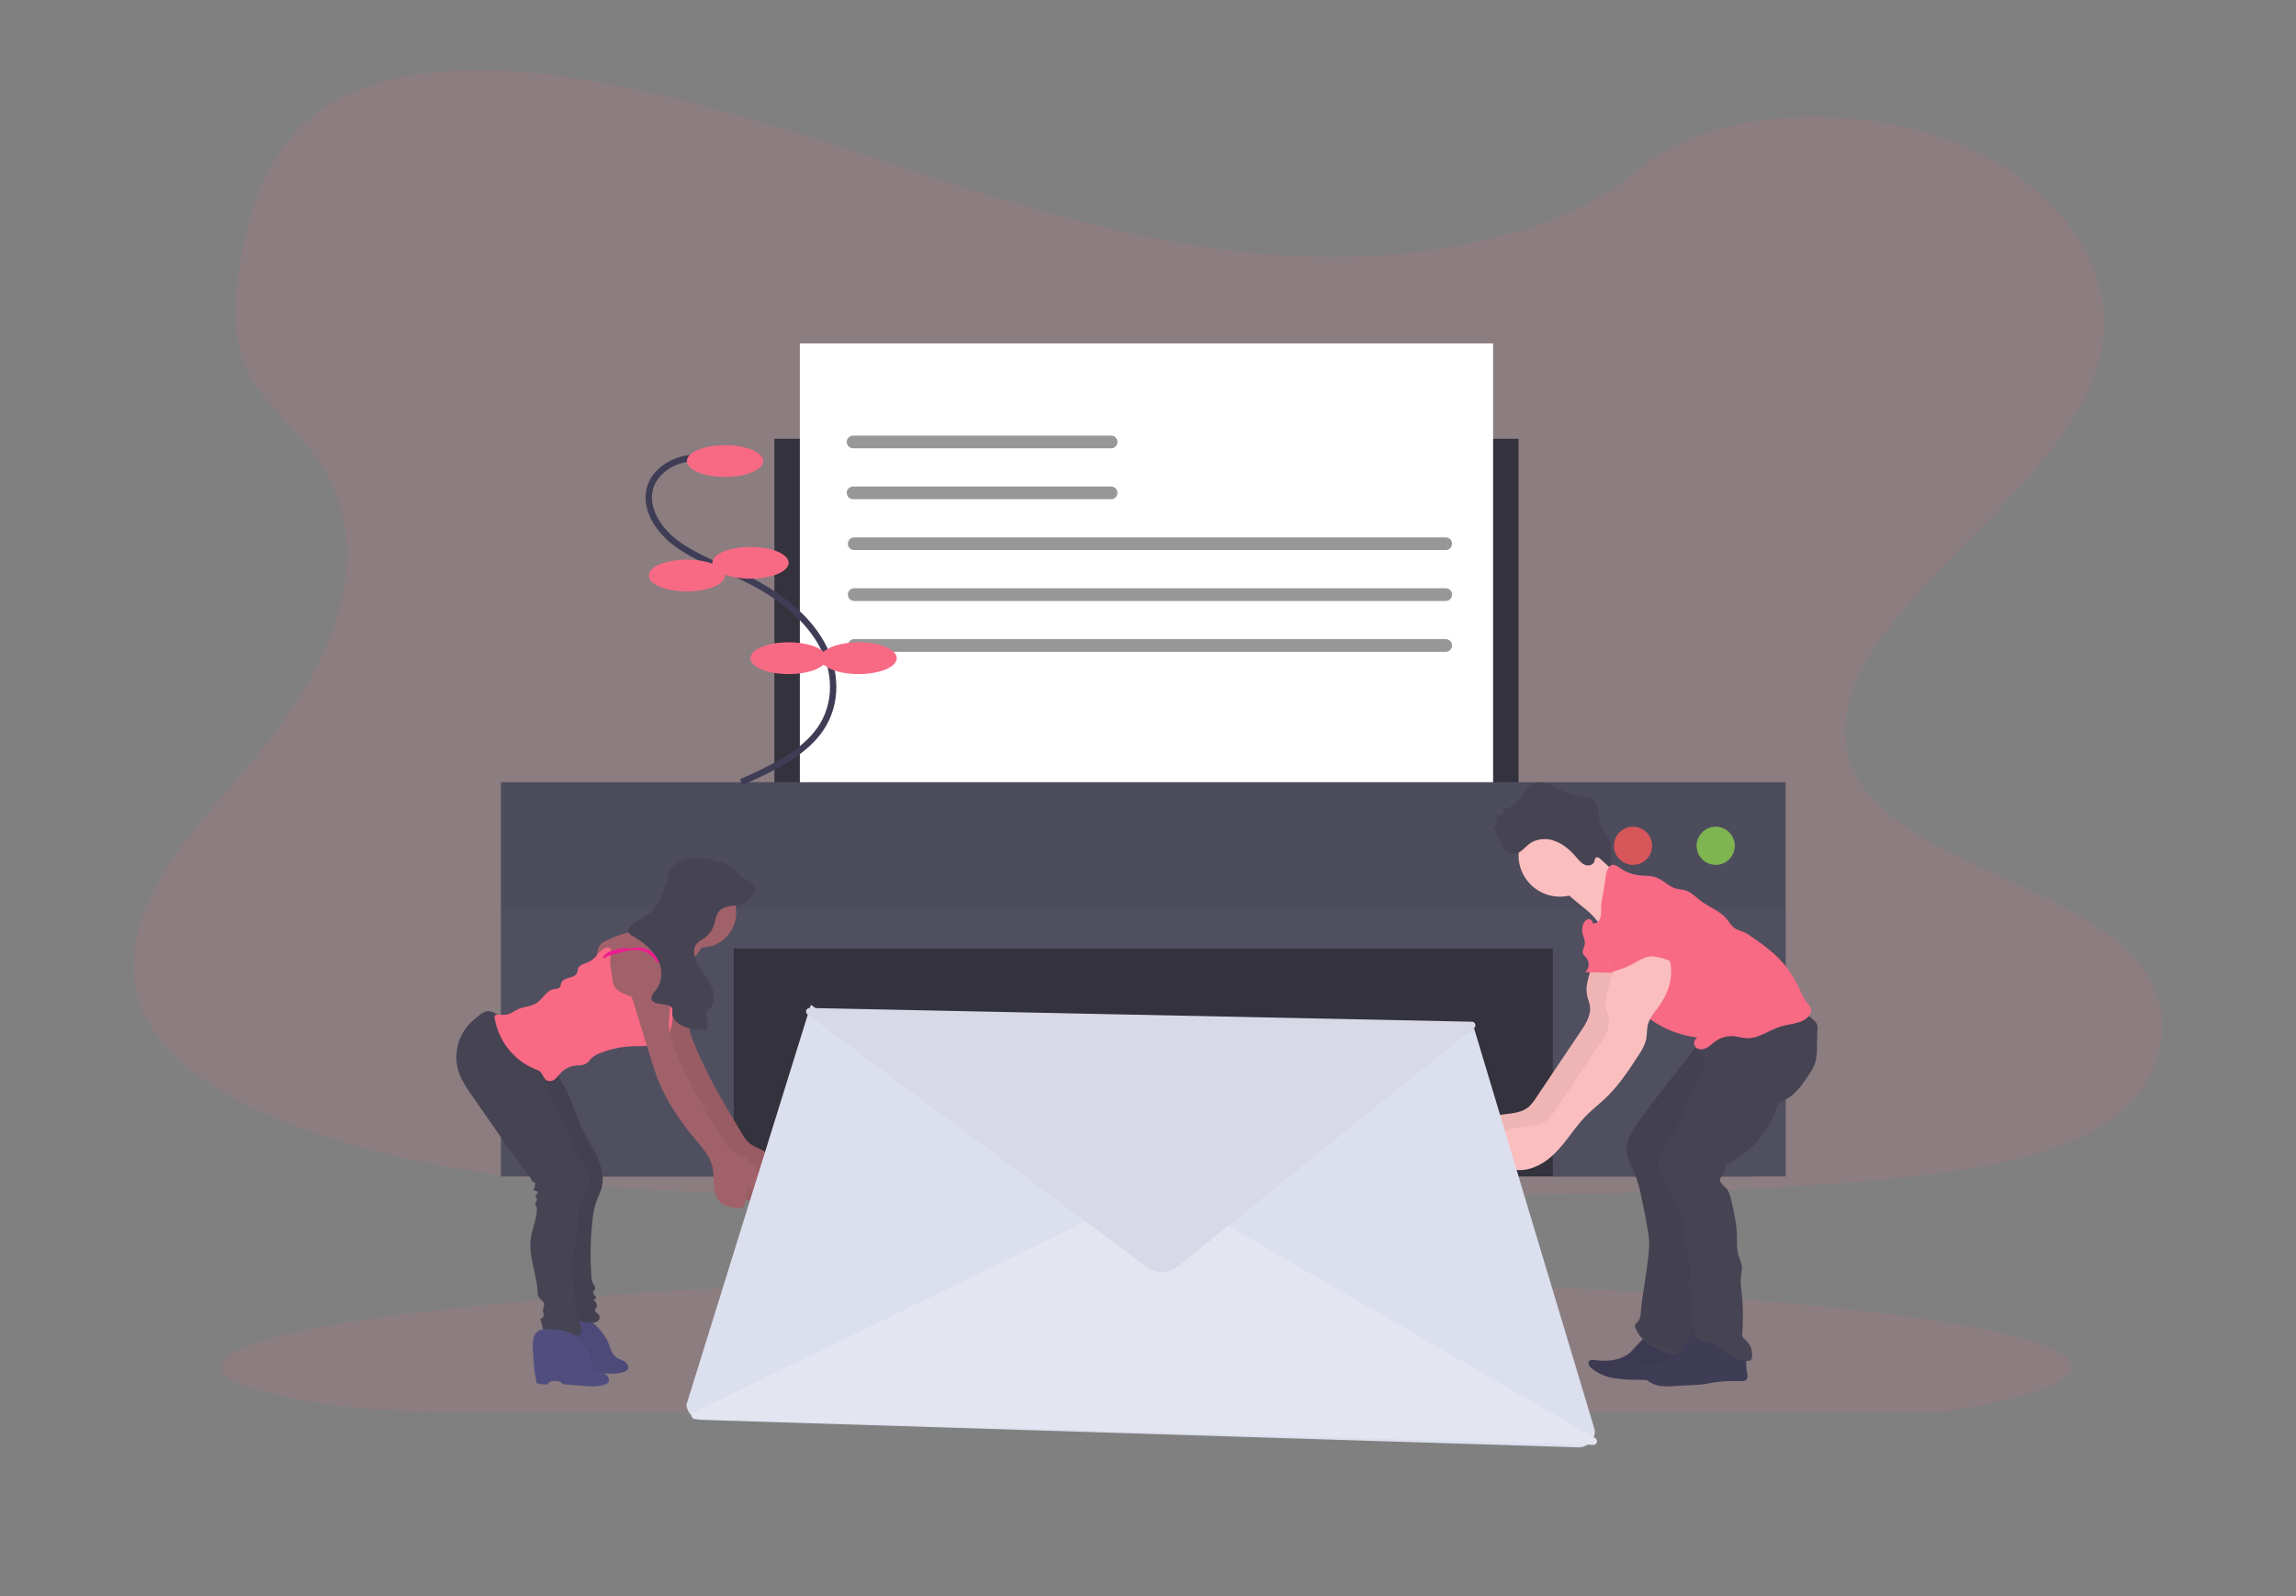 <svg xmlns="http://www.w3.org/2000/svg" width="361" height="251"><rect width="100%" height="100%" fill="#808080" stroke="none"/><g fill="none" fill-rule="evenodd"><path fill="#F86A84" fill-rule="nonzero" d="M206.346 40.347c-20.452-.59-39.93-6.096-58.517-12.121-18.587-6.026-37.038-12.69-57-15.881-12.838-2.053-27.52-2.343-37.864 3.395-9.956 5.522-13.17 15.057-14.9 23.907-1.304 6.655-2.068 13.662 1.498 19.89 2.466 4.322 6.87 7.961 9.91 12.104 10.573 14.418 3.1 32.194-8.36 46.27-5.375 6.602-11.611 12.902-15.76 19.93-4.149 7.03-6.06 15.089-2.438 22.25 3.597 7.1 12.17 12.442 21.456 16.199 18.862 7.624 41.089 9.807 62.761 11.044 47.975 2.735 96.208 1.544 144.313.365 17.8-.439 35.681-.883 53.196-3.18 9.725-1.275 19.764-3.296 26.817-8.18 8.963-6.198 11.183-16.696 5.178-24.468-10.073-13.038-37.913-16.276-44.97-30.269-3.877-7.701.106-16.282 5.737-23.425 12.083-15.322 32.338-28.765 33.404-46.28.73-12.037-9.003-24.076-24.058-29.768-15.779-5.966-37.66-5.216-49.318 4.661-11.963 10.168-33.028 14.091-51.085 13.557zM325.76 214.963c0 2.567-7.211 4.969-19.794 7.037H68.273c-10.997 0-21.297-1.468-30.124-4.027-2.22-.971-3.389-1.978-3.389-3.01 0-2.729 8.154-5.275 22.253-7.427l.398-.058c3.979-.602 8.426-1.17 13.287-1.704.122-.014.248-.026.37-.042 3.857-.418 7.96-.814 12.308-1.188.137-.011.272-.023.41-.033 1.677-.146 3.388-.283 5.136-.42l.673-.051c12.718-.974 27.174-1.746 42.852-2.27h.018c2.196-.075 4.415-.143 6.658-.202 2.494-.073 5.02-.136 7.572-.193a1077.227 1077.227 0 015.95-.122c8.935-.166 18.167-.253 27.606-.253 23.342 0 45.405.528 64.954 1.468a.428.428 0 01.055 0c3.006.144 5.957.297 8.834.46a925.083 925.083 0 0111.937.756c36.21 2.54 59.73 6.648 59.73 11.28z" opacity=".1"/><path fill="#33323D" fill-rule="nonzero" d="M121.76 69h117v59h-117zM84.76 146h191v39h-191z"/><path fill="#504F60" fill-rule="nonzero" d="M78.76 123v62h36.609v-35.853h128.783V185h36.608v-62z"/><path fill="#33323D" fill-rule="nonzero" opacity=".1" d="M78.76 123h202v20h-202z"/><circle cx="269.76" cy="133" r="3" fill="#8CCF4D" fill-rule="nonzero" opacity=".8"/><circle cx="256.76" cy="133" r="3" fill="#FA5959" fill-rule="nonzero" opacity=".8"/><path fill="#FFF" fill-rule="nonzero" d="M125.76 54h109v69h-109z"/><path fill="#FBBEBE" fill-rule="nonzero" d="M250.66 149.197c.227 2.51-1.649 4.947-1.102 7.406.116.525.341 1.023.423 1.536.225 1.46-.635 2.842-1.46 4.065l-7.063 10.503c-.284.46-.623.884-1.01 1.26-1.353 1.229-3.378 1.087-5.151 1.45a8.797 8.797 0 00-3.451 1.536.229.229 0 00-.046.308 2.96 2.96 0 002.567 1.229c.185.245 0 .614-.256.786-.38.264-.912.335-.976.987-.027.226.018.455.128.654.286.44.73.75 1.237.867 2.433.755 5.088-.572 6.918-2.379 1.83-1.806 3.144-4.086 4.941-5.927.995-1.017 2.13-1.89 3.15-2.876 2.044-1.967 3.65-4.36 5.17-6.76a7.468 7.468 0 001.12-2.302c.188-.817.103-1.68.322-2.492.285-1.06 1.055-1.905 1.693-2.796 1.256-1.745 2.092-3.877 1.925-6.028-.167-2.151-1.48-4.268-3.488-5a3.099 3.099 0 00-1.955-.12c-.824.256-1.43.944-1.992 1.601l-1.34 1.564a3.78 3.78 0 00-.782 1.202 1.26 1.26 0 00.277 1.333"/><path fill="#000" fill-rule="nonzero" d="M250.66 149.197c.227 2.51-1.649 4.947-1.102 7.406.116.525.341 1.023.423 1.536.225 1.46-.635 2.842-1.46 4.065l-7.063 10.503c-.284.46-.623.884-1.01 1.26-1.353 1.229-3.378 1.087-5.151 1.45a8.797 8.797 0 00-3.451 1.536.229.229 0 00-.046.308 2.96 2.96 0 002.567 1.229c.185.245 0 .614-.256.786-.38.264-.912.335-.976.987-.027.226.018.455.128.654.286.44.73.75 1.237.867 2.433.755 5.088-.572 6.918-2.379 1.83-1.806 3.144-4.086 4.941-5.927.995-1.017 2.13-1.89 3.15-2.876 2.044-1.967 3.65-4.36 5.17-6.76a7.468 7.468 0 001.12-2.302c.188-.817.103-1.68.322-2.492.285-1.06 1.055-1.905 1.693-2.796 1.256-1.745 2.092-3.877 1.925-6.028-.167-2.151-1.48-4.268-3.488-5a3.099 3.099 0 00-1.955-.12c-.824.256-1.43.944-1.992 1.601l-1.34 1.564a3.78 3.78 0 00-.782 1.202 1.26 1.26 0 00.277 1.333" opacity=".05"/><path fill="#3F3D56" fill-rule="nonzero" d="M255.847 213.036c-1.523.99-3.417 1.054-5.185.82-.3-.035-.62-.058-.803.176-.263.343.048.842.369 1.118a7.452 7.452 0 003.563 1.566 22.58 22.58 0 003.482.247c3.177.057 6.371.115 9.517-.375.182-.015.359-.07.519-.163.203-.152.344-.381.392-.641.22-.871-.197-1.813-.824-2.418-.626-.605-1.432-.945-2.22-1.281l-2.763-1.15c-.65-.272-1.69-.986-2.397-.932-1.292.112-2.554 2.348-3.65 3.033z"/><path fill="#000" fill-rule="nonzero" d="M255.847 213.036c-1.523.99-3.417 1.054-5.185.82-.3-.035-.62-.058-.803.176-.263.343.048.842.369 1.118a7.452 7.452 0 003.563 1.566 22.58 22.58 0 003.482.247c3.177.057 6.371.115 9.517-.375.182-.015.359-.07.519-.163.203-.152.344-.381.392-.641.22-.871-.197-1.813-.824-2.418-.626-.605-1.432-.945-2.22-1.281l-2.763-1.15c-.65-.272-1.69-.986-2.397-.932-1.292.112-2.554 2.348-3.65 3.033z" opacity=".05"/><path fill="#464353" fill-rule="nonzero" d="M257.872 176.098c-1.155 1.57-2.355 3.378-2.069 5.322.154 1.048.73 1.972 1.152 2.94.528 1.331.92 2.714 1.167 4.128.434 2.055.868 4.116 1.134 6.201.301 2.356-1.116 9.172-1.249 11.546-.033.571-.096 1.192-.488 1.603-.154.163-.359.308-.425.507a.865.865 0 00.09.596c.654 1.502 1.99 2.617 3.474 3.256 1.483.639 5.092 1.735 6.703 1.794.213.026.43-.004.63-.086.217-.133.388-.332.488-.569 1.164-2.263.045-10.323.063-12.881 0-2.15.51-4.251.42-6.383-.076-1.71-.525-3.379-.688-5.086-.268-2.799.235-5.606.742-8.37.386-2.117.772-4.236 1.266-6.33.302-1.275.652-2.565 1.342-3.686.546-.882 1.288-1.616 1.912-2.458a11.21 11.21 0 002.137-8.102c-.036-.283-4.016 1.029-4.363 1.182a13.636 13.636 0 00-3.886 2.55c-.905.89-1.643 2.085-2.452 3.086a262.593 262.593 0 00-3.374 4.273 342.332 342.332 0 00-3.726 4.967z"/><path fill="#000" fill-rule="nonzero" d="M257.872 175.924c-1.155 1.555-2.355 3.349-2.069 5.279.154 1.035.73 1.951 1.152 2.91.528 1.32.92 2.691 1.167 4.092.434 2.037.868 4.08 1.134 6.147.301 2.335-1.116 9.094-1.249 11.448-.033.563-.096 1.18-.488 1.586-.154.161-.359.304-.425.502a.863.863 0 00.09.61c.655 1.485 1.99 2.593 3.474 3.223 1.483.63 5.093 1.218 6.703 1.27.214.026.43-.004.63-.085.218-.132.389-.329.489-.564 1.164-2.244.045-9.724.063-12.257 0-2.131.51-4.217.42-6.33-.076-1.695-.525-3.349-.688-5.041-.269-2.774.235-5.557.741-8.294.386-2.1.772-4.201 1.267-6.278.301-1.263.651-2.542 1.342-3.653.546-.87 1.287-1.601 1.911-2.417a11.06 11.06 0 002.138-8.032c-.036-.283-4.016 1.017-4.363 1.172a13.573 13.573 0 00-3.887 2.533c-.904.886-1.643 2.068-2.451 3.045-1.14 1.4-2.265 2.813-3.374 4.238a326.697 326.697 0 00-3.727 4.896z" opacity=".05"/><circle cx="245.26" cy="134.5" r="6.5" fill="#FBBEBE" fill-rule="nonzero"/><path fill="#FBBEBE" fill-rule="nonzero" d="M251.181 134.226c1.254 1.912 3.268 3.256 5.58 3.724l-.506 1.75c-.875 3.018-1.874 6.208-4.3 8.3.266-1.022-.078-2.121-.683-3a11.759 11.759 0 00-2.283-2.277l-3.868-3.211a1.125 1.125 0 01-.29-.298.916.916 0 010-.703c.493-1.463 1.9-2.384 3.04-3.367a10.464 10.464 0 001.53-1.701c.793-1.052 1.271 0 1.78.783z"/><path fill="#464353" fill-rule="nonzero" d="M236.437 128.258l-.148-1.22c1.05.268 2.045-.61 2.715-1.526.67-.915 1.294-1.988 2.316-2.367 1.236-.463 2.557.278 3.743.888a11.96 11.96 0 004.3 1.388c.24.008.48.047.71.116.772.271 1.14 1.22 1.25 2.095.112.876.08 1.79.464 2.566.287.585.784 1.022 1.087 1.598.812 1.556.028 3.679.886 5.204l-2.13-1.93c-.198-.178-.473-.36-.686-.211-.213.15-.183.375-.254.58-.206.61-.963.78-1.516.545s-.951-.753-1.356-1.22c-.942-1.098-2.063-2.062-3.397-2.532a4.391 4.391 0 00-3.58.21c-.994.556-1.723 1.85-2.94 1.895-1.67.061-2.365-3.01-3.14-4.225.582-.435.766-1.22.438-1.863.136-.052 1.217-.19 1.238.009z"/><path fill="#3F3D56" fill-rule="nonzero" d="M263.51 212.977c-1.29 1.214-2.967 1.873-4.697 1.846-.44 0-1.05.09-1.053.553.008.138.052.271.128.384a4.361 4.361 0 002.427 2.003c.94.3 1.948.25 2.931.198l2.868-.157c.54-.032 1.083-.06 1.623-.13.54-.071 1.123-.19 1.687-.276a20.953 20.953 0 014.176-.208c.37.016.798 0 1.028-.294.231-.295.107-.826.022-1.251-.17-.876 0-1.795-.158-2.674-.276-1.545-1.536-2.726-2.925-3.285-1.29-.519-3.578-1.11-4.8-.25-1.312.928-2.1 2.438-3.257 3.541z"/><path fill="#464353" fill-rule="nonzero" d="M266.468 164.048c.252 1.228 1.4 2.15 1.436 3.377.027.995-.669 1.842-1.166 2.687a18.024 18.024 0 00-1.2 2.763 42.647 42.647 0 01-3.501 7.107c-.666 1.078-1.41 2.25-1.256 3.518.104.592.307 1.161.6 1.683l1.993 4.055c.438.81.78 1.67 1.02 2.564.17.77.188 1.569.3 2.355.314 2.486 1.453 4.992.782 7.402-.06.208-.27.46-.43.307.657 1.258 1.2 2.53 1.137 3.957-.027.75-.252 1.535.021 2.229.155.27.256.568.3.878 0 .203-.093.396-.114.614-.054.574.459 1.053.995 1.228.537.175 1.116.169 1.655.335 1.04.307 1.778 1.228 2.669 1.866a5.52 5.52 0 003.064 1.023.752.752 0 00.45-.093.757.757 0 00.251-.561 3.15 3.15 0 00-1.097-2.705 1.237 1.237 0 01-.405-.436 1.068 1.068 0 01-.039-.488 37.316 37.316 0 00-.117-6.7 10.371 10.371 0 01-.105-2.13c.06-.592.234-1.182.168-1.774-.066-.593-.356-1.127-.53-1.698-.3-1.013-.222-2.1-.255-3.162-.054-1.842-.465-3.648-.876-5.44-.159-.704-.338-1.444-.827-1.965-.414-.443-1.082-.87-.927-1.459.086-.218.214-.416.378-.58.391-.5.563-1.143.477-1.778a.768.768 0 00.9-.43c3.24-1.562 5.86-4.694 7.015-8.169a2.75 2.75 0 01.3-.728c.3-.43.821-.614 1.283-.853 1.451-.746 2.455-2.15 3.376-3.521.537-.799 1.07-1.621 1.301-2.558a8.585 8.585 0 00.18-1.842l.08-3.199a1.762 1.762 0 00-.06-.614 1.485 1.485 0 00-.335-.507 5.978 5.978 0 00-3.298-1.842c-.851-.156-1.72-.125-2.581-.2-1.67-.14-3.32-.668-4.99-.546-2.625.197-4.96 2.06-6.2 4.44-.434.85-.89 1.59-1.822 1.59z"/><path fill="#F86A84" fill-rule="nonzero" d="M251.742 143.092c.039.492-.027.986-.194 1.451-.21.447-.74.793-1.2.613.138-.307-.232-.67-.574-.631a1.065 1.065 0 00-.76.64 2.36 2.36 0 00-.218 1.473c.108.612.472 1.225.376 1.837-.077.52-.463 1.041-.256 1.531.133.22.3.418.494.588a1.65 1.65 0 01-.176 2.281l5.177.101c-.189.86.197 1.74.641 2.502a15.884 15.884 0 0011.832 7.655 1.02 1.02 0 00-.247 1.565c.42.413 1.132.361 1.66.092.527-.27.944-.714 1.425-1.057a4.377 4.377 0 012.925-.784c.648.062 1.277.27 1.928.307 1.919.1 3.566-1.268 5.402-1.838 1.345-.41 2.866-.41 4.01-1.243.488-.358.886-.946.744-1.53a2.535 2.535 0 00-.558-.901c-.651-.833-1.034-1.837-1.496-2.784a16.693 16.693 0 00-3.743-4.972 33.58 33.58 0 00-3.702-2.796 6.528 6.528 0 00-1.006-.612 10.569 10.569 0 01-1.376-.555c-.617-.38-.96-1.05-1.425-1.592-1.027-1.188-2.604-1.736-3.869-2.67-.848-.613-1.595-1.452-2.61-1.755-.49-.147-1.015-.159-1.508-.306-1.117-.337-1.932-1.323-3.03-1.72-.87-.307-1.826-.233-2.746-.347a6.372 6.372 0 01-2.816-1.062 3.4 3.4 0 00-.926-.527c-1.385-.42-1.5 2.143-1.629 3.035-.207 1.362-.549 2.673-.549 4.01z"/><path fill="#FBBEBE" fill-rule="nonzero" d="M253.66 151.223c.227 2.51-1.649 4.944-1.102 7.405.116.525.341 1.023.423 1.536.228 1.46-.635 2.842-1.46 4.062l-7.063 10.478c-.284.46-.623.884-1.01 1.26-1.353 1.229-3.378 1.087-5.151 1.45a8.819 8.819 0 00-3.451 1.536.229.229 0 00-.046.308 2.95 2.95 0 002.567 1.229c.185.249 0 .614-.256.786-.38.268-.912.338-.976.99-.027.226.018.455.128.654.286.44.73.75 1.237.867 2.433.755 5.088-.572 6.918-2.379 1.83-1.806 3.144-4.086 4.945-5.927.994-1.017 2.128-1.89 3.147-2.876 2.046-1.966 3.634-4.36 5.17-6.76a7.502 7.502 0 001.118-2.3c.189-.818.104-1.682.323-2.493.285-1.06 1.055-1.908 1.693-2.796 1.256-1.745 2.092-3.878 1.925-6.028-.167-2.151-1.48-4.268-3.488-5a3.078 3.078 0 00-1.955-.12c-.821.256-1.43.944-1.992 1.601l-1.34 1.564a3.719 3.719 0 00-.78 1.202c-.177.459-.07.98.275 1.33"/><path fill="#F86A84" fill-rule="nonzero" d="M257.37 141.079c-.939.053-1.97.142-2.632.787-.275.297-.5.635-.662 1.002-.64 1.264-1.267 2.585-1.313 3.992-.04 1.126.307 2.224.476 3.338.147.924-.227 1.866-.307 2.802 1.162-.344 2.696-.812 3.75-1.392a12.577 12.577 0 012.193-1.102c1.12-.358 3 .258 4.054.764.059-.722-.5-1.975-.441-2.698a2.96 2.96 0 01.165-.889c.16-.303.347-.592.562-.861a3.435 3.435 0 00-.329-4.147c-.941-1.025-2.42-1.41-3.827-1.567a17.18 17.18 0 00-2.674-.092"/><path fill="#A1616A" fill-rule="nonzero" d="M105.266 165.285c.37 1.194.743 2.392 1.204 3.553a30.293 30.293 0 003.118 5.73 41.549 41.549 0 002.578 3.404c1.148 1.364 2.443 2.737 2.834 4.48.235 1.007.156 2.056.254 3.079.097 1.022.43 2.118 1.258 2.734.59.44 1.344.572 2.068.686.519.083 1.166.11 1.435-.342.094-.185.143-.39.144-.597l.125-1.505c.024-.327.14-.742.464-.758.324-.015.486.419.76.616.367.259.917 0 1.118-.391.168-.423.179-.893.03-1.324a6.262 6.262 0 00-3.197-4.002 9.137 9.137 0 01-1.557-.816 5.36 5.36 0 01-1.222-1.558c-2.834-4.704-5.684-9.433-7.684-14.553-.395-.915-.66-1.881-.791-2.87-.098-1.007.058-2.02.122-3.03a17.375 17.375 0 00-.495-5.396 4.33 4.33 0 00-.51-1.312c-.825-1.26-2.749-1.447-3.97-.579a4.134 4.134 0 00-1.583 2.916c-.088 1.022.495 2.081.791 3.032.898 2.938 1.8 5.872 2.706 8.803z"/><path fill="#000" fill-rule="nonzero" d="M105.266 165.285c.37 1.194.743 2.392 1.204 3.553a30.293 30.293 0 003.118 5.73 41.549 41.549 0 002.578 3.404c1.148 1.364 2.443 2.737 2.834 4.48.235 1.007.156 2.056.254 3.079.097 1.022.43 2.118 1.258 2.734.59.44 1.344.572 2.068.686.519.083 1.166.11 1.435-.342.094-.185.143-.39.144-.597l.125-1.505c.024-.327.14-.742.464-.758.324-.015.486.419.76.616.367.259.917 0 1.118-.391.168-.423.179-.893.03-1.324a6.262 6.262 0 00-3.197-4.002 9.137 9.137 0 01-1.557-.816 5.36 5.36 0 01-1.222-1.558c-2.834-4.704-5.684-9.433-7.684-14.553-.395-.915-.66-1.881-.791-2.87-.098-1.007.058-2.02.122-3.03a17.375 17.375 0 00-.495-5.396 4.33 4.33 0 00-.51-1.312c-.825-1.26-2.749-1.447-3.97-.579a4.134 4.134 0 00-1.583 2.916c-.088 1.022.495 2.081.791 3.032.898 2.938 1.8 5.872 2.706 8.803z" opacity=".05"/><path fill="#514E7F" fill-rule="nonzero" d="M87.386 215.487a4.5 4.5 0 001.788.202c.044-.462.71-.566 1.204-.542.239-.008.476.043.687.148.124.074.219.18.34.257.214.11.455.169.7.17l2.573.2c1.147.093 2.342.176 3.416-.207.214-.063.404-.182.548-.343.292-.391 0-.951-.402-1.236-.403-.284-.922-.411-1.328-.702-.894-.637-1.017-1.828-1.49-2.782a8.218 8.218 0 00-1.232-1.668 6.626 6.626 0 00-1.214-1.164c-1.033-.696-2.218-.681-3.432-.782-.855-.071-1.66-.118-2.275.593-.76.888-.456 2.666-.409 3.703.06 1.395.236 2.784.526 4.153z"/><path fill="#000" fill-rule="nonzero" d="M87.386 215.487a4.5 4.5 0 001.788.202c.044-.462.71-.566 1.204-.542.239-.008.476.043.687.148.124.074.219.18.34.257.214.11.455.169.7.17l2.573.2c1.147.093 2.342.176 3.416-.207.214-.063.404-.182.548-.343.292-.391 0-.951-.402-1.236-.403-.284-.922-.411-1.328-.702-.894-.637-1.017-1.828-1.49-2.782a8.218 8.218 0 00-1.232-1.668 6.626 6.626 0 00-1.214-1.164c-1.033-.696-2.218-.681-3.432-.782-.855-.071-1.66-.118-2.275.593-.76.888-.456 2.666-.409 3.703.06 1.395.236 2.784.526 4.153z" opacity=".05"/><path fill="#464353" fill-rule="nonzero" d="M88.796 166.992c-.788.244-1.13 1.184-.985 1.967.147.783.636 1.459 1.039 2.153 1.15 1.97 1.645 4.223 2.61 6.278.722 1.523 1.697 2.954 2.409 4.495.711 1.54 1.153 3.279.72 4.914-.21.795-.616 1.523-.886 2.305a12.32 12.32 0 00-.52 2.604 47.412 47.412 0 00-.188 9.03c.002.368.082.73.235 1.066.162.305.442.61.318.914-.054.125-.172.216-.229.338-.165.34.165.703.467.947a.819.819 0 01-.505.374c.444.272.65.79.508 1.276-.267.04-.283.433-.114.64.168.207.435.335.556.569a.784.784 0 01-.458.999c-.397.146-.83.178-1.245.091-.704-.094-1.4-.24-2.08-.438-.736-.139-1.253-.775-1.214-1.492a21.26 21.26 0 01-.143-3.736c.112-6.042 0-12.089-.273-18.127-.11-2.436-.873-4.796-1.855-7.037a36.398 36.398 0 00-1.807-3.349c-1.417-2.485-2.668-5.237-2.344-8.054.035-.304.15-.667.464-.715a.7.7 0 01.359.058 16.36 16.36 0 011.89.998c.995.56 2.118.88 3.271.932z"/><path fill="#000" fill-rule="nonzero" d="M88.796 166.992c-.788.244-1.13 1.184-.985 1.967.147.783.636 1.459 1.039 2.153 1.15 1.97 1.645 4.223 2.61 6.278.722 1.523 1.697 2.954 2.409 4.495.711 1.54 1.153 3.279.72 4.914-.21.795-.616 1.523-.886 2.305a12.32 12.32 0 00-.52 2.604 47.412 47.412 0 00-.188 9.03c.002.368.082.73.235 1.066.162.305.442.61.318.914-.054.125-.172.216-.229.338-.165.34.165.703.467.947a.819.819 0 01-.505.374c.444.272.65.79.508 1.276-.267.04-.283.433-.114.64.168.207.435.335.556.569a.784.784 0 01-.458.999c-.397.146-.83.178-1.245.091-.704-.094-1.4-.24-2.08-.438-.736-.139-1.253-.775-1.214-1.492a21.26 21.26 0 01-.143-3.736c.112-6.042 0-12.089-.273-18.127-.11-2.436-.873-4.796-1.855-7.037a36.398 36.398 0 00-1.807-3.349c-1.417-2.485-2.668-5.237-2.344-8.054.035-.304.15-.667.464-.715a.7.7 0 01.359.058 16.36 16.36 0 011.89.998c.995.56 2.118.88 3.271.932z" opacity=".05"/><path fill="#464353" fill-rule="nonzero" d="M78.013 159.417a2.631 2.631 0 00-1.321-.417c-.545.028-1.01.387-1.435.73-.504.388-.982.808-1.431 1.258a7.669 7.669 0 00-1.701 7.572c.45 1.353 1.272 2.546 2.086 3.715l1.652 2.381c2.52 3.63 5.04 7.26 7.68 10.803a.411.411 0 00.288.39c.095.024.214.02.272.1a.29.29 0 01.034.163 2.353 2.353 0 01-.147.767.366.366 0 00-.03.264c.085.2.446.086.562.273.077.123-.018.282-.12.387-.1.104-.226.22-.207.365.018.144.269.307.26.485 0 .104-.092.184-.156.267a.686.686 0 00.082.87c.175 1.731-.764 3.376-.95 5.1-.307 2.724.932 5.384 1.082 8.118-.01.308.05.613.171.896.254.472.918.758.884 1.295-.048.22-.11.437-.186.65-.052.307.094.614.1.92.007.307-.266.685-.553.562.216.724.409 1.454.578 2.19l5.781.479a5.16 5.16 0 00-.052-1.565c-.12-.561-.37-1.083-.502-1.638a1.944 1.944 0 01.227-1.641.64.64 0 01-.636-.525c-.049-.3-.044-.605.015-.902.153-1.513-.48-3.004-.462-4.522.018-1.197.437-2.347.648-3.522.453-2.516-.018-5.244 1.098-7.542.676-1.383 1.612-2.917.854-4.258-.373-.663-1.034-1.117-1.465-1.743a7.102 7.102 0 01-.783-1.899c-.89-2.761-2.331-5.326-3.594-7.952a8.3 8.3 0 01-.774-2.09c-.09-.639-.122-1.284-.098-1.93 0-1.157-.07-2.314-.211-3.463a3.302 3.302 0 00-.42-1.433 3.2 3.2 0 00-.917-.825c-1.896-1.304-4.154-2.05-6.203-3.133z"/><path fill="#514E7F" fill-rule="nonzero" d="M84.384 217.49a4.577 4.577 0 001.79.198c.045-.462.707-.566 1.202-.542.239-.008.476.043.688.148.123.074.218.183.342.257.214.112.455.17.7.17l2.571.2c1.15.093 2.342.179 3.42-.207.214-.062.403-.181.545-.343.292-.391 0-.948-.402-1.233-.403-.284-.923-.414-1.325-.705-.897-.637-1.018-1.824-1.493-2.778a8.025 8.025 0 00-1.23-1.671 6.627 6.627 0 00-1.217-1.161c-1.03-.7-2.219-.685-3.43-.785-.859-.072-1.664-.116-2.275.592-.761.889-.457 2.666-.412 3.706.06 1.395.235 2.784.526 4.153z"/><circle cx="110.26" cy="143.5" r="5.5" fill="#A1616A" fill-rule="nonzero"/><path fill="#A1616A" fill-rule="nonzero" d="M105.07 145.118c-.838.728-2.04.782-3.139.895-2.35.244-4.638.912-6.754 1.973a2.435 2.435 0 00-.781.542c-.19.25-.325.538-.397.845a5.565 5.565 0 00-.221 2.051c.076.671.267 1.323.565 1.929a10.37 10.37 0 003.622 4.169c.275.206.587.357.918.444.768.16 1.512-.287 2.27-.489a3.678 3.678 0 012.096.067c.624.214 1.308.605 1.927.343a1.99 1.99 0 00.87-1.002 34.248 34.248 0 001.597-3.51c.167-.469.36-.927.577-1.374.678-1.302 1.849-2.307 2.433-3.659a.81.81 0 00.056-.687.938.938 0 00-.43-.33 10.26 10.26 0 01-2.337-1.85c-.384-.372-1.09-1.378-1.642-1.466-.622-.107-.81.744-1.23 1.11z"/><path fill="#F86A84" fill-rule="nonzero" d="M105.576 157.744c-.663.304-1.445.173-2.162.024-1.852-.387-3.724-.776-5.438-1.574-.535-.204-1-.56-1.335-1.022a3.34 3.34 0 01-.373-1.276l-.305-2.13c-.11-.74.08-1.425.098-2.174a.628.628 0 00-.126-.471.517.517 0 00-.375-.12c-.859.016-1.378.914-1.98 1.523a3.667 3.667 0 01-1.222.815c-.55.226-1.222.384-1.45.932-.092.228-.08.487-.178.715-.385.913-2.025.609-2.444 1.522-.119.256-.11.575-.305.776-.196.201-.562.198-.865.247-1.194.195-1.771 1.567-2.792 2.216-.858.548-1.964.535-2.89.961-.513.238-.968.61-1.512.764-.543.156-1.157.074-1.74.089a.456.456 0 00-.346.112.458.458 0 00-.058.378 10.496 10.496 0 006.503 8.12c.198.063.385.153.556.268.52.387.611 1.218 1.201 1.492.434.152.917.049 1.25-.268.325-.312.63-.643.916-.992a3.594 3.594 0 012.013-1.056c.709-.113 1.5-.03 2.074-.466.235-.215.453-.447.654-.694.425-.396.93-.696 1.481-.883a15.192 15.192 0 014.714-1.032c1.506-.082 3.055.055 4.478-.432.37-.114.71-.306 1-.563a2.99 2.99 0 00.665-1.154c.514-1.495.615-3.1.293-4.647z"/><path fill="#ED1D8F" fill-rule="nonzero" d="M97.784 149.116c.401-.036.805 0 1.209 0 .473 0 .94-.113 1.414-.116 1.539.025 2.883 1.024 3.317 2.467.04.113.047.234.02.35a.253.253 0 01-.273.181 5.835 5.835 0 00-.612-1.195 3.437 3.437 0 00-1.824-1.244c-.73-.202-1.5-.23-2.243-.08-.31.058-.613.137-.915.22l-1.452.391c-.267.071-.537.142-.796.236-.2.074-.543.344-.74.355-.268 0-.053-.227.066-.38a1.93 1.93 0 01.95-.676 8.374 8.374 0 011.88-.509z"/><path fill="#A1616A" fill-rule="nonzero" d="M102.274 166.288c.37 1.195.739 2.392 1.203 3.553a30.125 30.125 0 003.117 5.73c.8 1.178 1.66 2.315 2.577 3.405 1.145 1.363 2.424 2.737 2.833 4.476.235 1.01.156 2.06.254 3.079.097 1.019.43 2.118 1.254 2.734.593.437 1.347.57 2.07.686.516.083 1.163.11 1.435-.342.092-.185.141-.39.144-.597l.122-1.505c.027-.327.143-.742.464-.758.32-.015.488.419.763.616.366.259.916 0 1.117-.391a1.93 1.93 0 00.031-1.324 6.28 6.28 0 00-3.197-4.002 9.29 9.29 0 01-1.56-.816 5.323 5.323 0 01-1.22-1.56c-2.837-4.702-5.685-9.43-7.682-14.554a10.926 10.926 0 01-.794-2.866c-.095-1.007.058-2.02.125-3.03a17.38 17.38 0 00-.494-5.396 4.267 4.267 0 00-.513-1.312c-.822-1.262-2.748-1.447-3.97-.579a4.138 4.138 0 00-1.584 2.916c-.088 1.022.498 2.08.791 3.032.902 2.94 1.806 5.874 2.714 8.805z"/><path fill="#464353" fill-rule="nonzero" d="M118.757 139.817c.045-.47-.378-.904-.858-1.205a11.374 11.374 0 01-1.454-.885c-.43-.37-.665-.852-1.095-1.222a4.871 4.871 0 00-1.632-.81 12.474 12.474 0 00-3.905-.695c-1.345 0-2.72.301-3.733.984-.25.157-.466.362-.635.602-.16.29-.262.606-.302.934a18.365 18.365 0 01-.976 2.953c-.42 1.063-.868 2.164-1.856 2.986-1.058.876-2.675 1.382-3.373 2.442a.78.78 0 00-.155.683c.1.268.42.451.717.62 1.717.981 3.198 2.255 3.96 3.775.761 1.52.74 3.311-.345 4.711-.4.518-.95 1.132-.56 1.653.605.792 2.627.337 3.099 1.174.148.268.06.572.06.864 0 .879.85 1.659 1.88 2.065 1.031.406 2.225.503 3.386.554.308-.69.338-1.471.084-2.183a.876.876 0 01-.087-.496c.086-.19.22-.354.39-.476 1.239-1.168.976-2.884.232-4.272-.743-1.387-1.904-2.655-2.336-4.115-.215-.725-.215-1.541.363-2.143.331-.29.688-.549 1.067-.774a4.019 4.019 0 001.493-1.866c.347-.96.302-2.107 1.312-2.755.97-.602 2.333-.427 3.406-.84.825-.325 1.786-1.574 1.853-2.263z"/><g fill-rule="nonzero"><path fill="#DCDFED" d="M127.491 158l-19.558 62.873a2.574 2.574 0 002.327 2.396l137.677 4.319a2.592 2.592 0 002.019-.696 2.57 2.57 0 00.804-1.971l-19-63.243-52.105 33.452L127.49 158z"/><path fill="#E3E5F1" d="M179.51 187.81a4.152 4.152 0 015.34.18l66.058 38.216a.571.571 0 01-.436.993l-141.212-4.042a.57.57 0 01-.298-1.017l70.548-34.33z"/><path fill="#D7D9E6" d="M230.717 162.415l-45.47 36.696a4.152 4.152 0 01-5.34-.18l-52.98-39.436a.571.571 0 01.437-.993l104.098 2.161a.57.57 0 01.298 1.017l-1.043.735z"/></g><path stroke="#979797" stroke-linecap="round" stroke-width="2" d="M134.134 69.5h40.564M134.134 77.5h40.564M134.308 85.5h93M134.308 93.5h93M134.308 101.5h93"/><path stroke="#3F3D56" d="M109.124 72c-2.876.135-5.414 1.607-6.555 3.803-1.639 3.288.472 7.15 3.64 9.548 3.168 2.397 7.238 3.767 10.935 5.569 4.967 2.42 9.43 5.778 11.914 10.089 2.485 4.311 2.75 9.651-.171 13.77-2.711 3.823-7.641 6.11-12.343 8.221"/><ellipse cx="114" cy="72.5" fill="#F86A84" fill-rule="nonzero" rx="6" ry="2.5"/><ellipse cx="118" cy="88.5" fill="#F86A84" fill-rule="nonzero" rx="6" ry="2.5"/><ellipse cx="108" cy="90.5" fill="#F86A84" fill-rule="nonzero" rx="6" ry="2.5"/><ellipse cx="124" cy="103.5" fill="#F86A84" fill-rule="nonzero" rx="6" ry="2.5"/><ellipse cx="135" cy="103.5" fill="#F86A84" fill-rule="nonzero" rx="6" ry="2.5"/></g></svg>